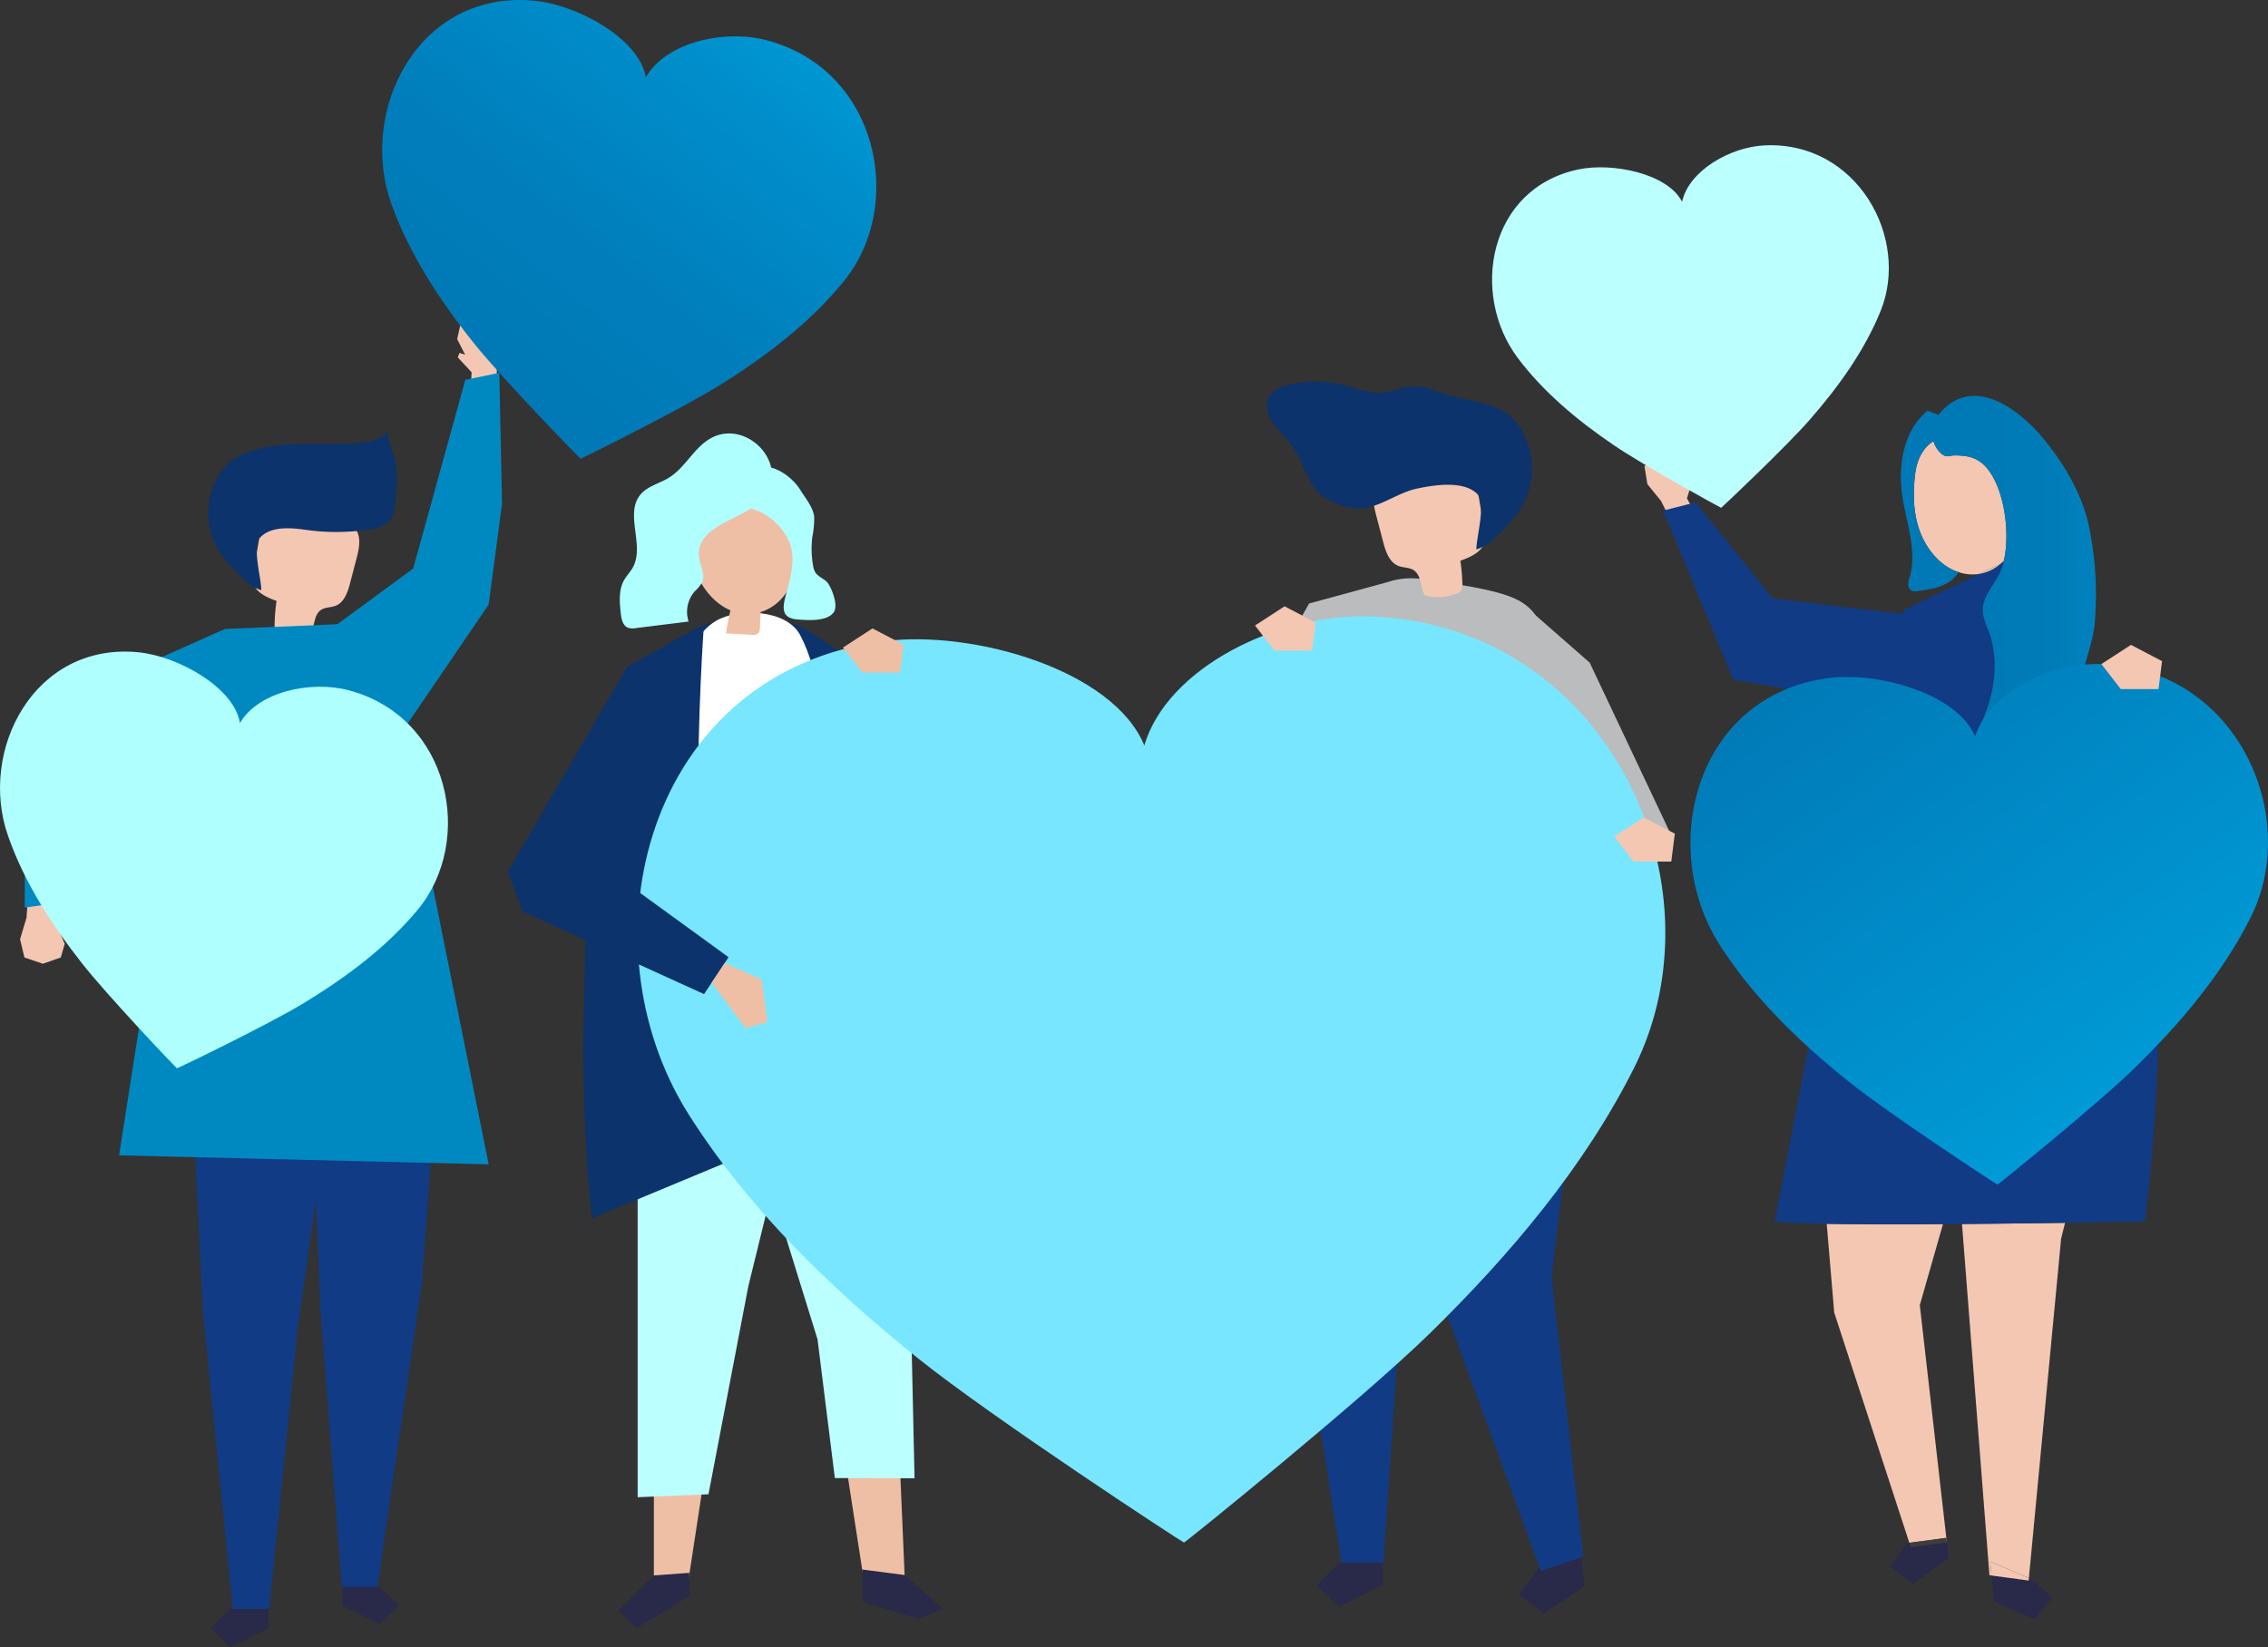 <svg xmlns="http://www.w3.org/2000/svg" xmlns:xlink="http://www.w3.org/1999/xlink" width="673.909" height="489.645" viewBox="0 0 673.909 489.645">
  <rect x="0" y="0" width="673.909" height="489.645" fill="#333333" stroke="none"/>
  <defs>
    <linearGradient id="linear-gradient" y1="0.5" x2="1" y2="0.5" gradientUnits="objectBoundingBox">
      <stop offset="0" stop-color="#0079b6"/>
      <stop offset="0.527" stop-color="#007bb7"/>
      <stop offset="0.745" stop-color="#0082be"/>
      <stop offset="0.906" stop-color="#008eca"/>
      <stop offset="1" stop-color="#009ad6"/>
    </linearGradient>
    <linearGradient id="linear-gradient-2" x1="0.181" x2="0.825" y2="0.714" gradientUnits="objectBoundingBox">
      <stop offset="0" stop-color="#0079b6"/>
      <stop offset="1" stop-color="#009ad6"/>
    </linearGradient>
    <linearGradient id="linear-gradient-3" x1="0.155" y1="0.735" x2="0.796" y2="0.045" gradientUnits="objectBoundingBox">
      <stop offset="0" stop-color="#0079b6"/>
      <stop offset="0.338" stop-color="#007ebb"/>
      <stop offset="0.775" stop-color="#008ecb"/>
      <stop offset="1" stop-color="#009ad6"/>
    </linearGradient>
  </defs>
  <g id="Group_1085" data-name="Group 1085" transform="translate(2689.227 1155.439)">
    <path id="Path_9945" data-name="Path 9945" d="M-2494.936-712.623v28.065h10.086l4.824-31.573Z" fill="#efbfa5"/>
    <path id="Path_9946" data-name="Path 9946" d="M-2437.559-718.168l5.465,35.318,11.829-.507-1.522-35.487Z" fill="#efbfa5"/>
    <path id="Path_9947" data-name="Path 9947" d="M-2499.759-815.236V-710.43l21.049-.877,11.84-61.831,14.061-57.273Z" fill="#bcffff"/>
    <path id="Path_9948" data-name="Path 9948" d="M-2420.106-834.614l2.624,118.553-23.68-.065-5.148-41.235-21.654-69.877Z" fill="#bcffff"/>
    <path id="Path_9949" data-name="Path 9949" d="M-2480.81-969.341q-.271.1-.538.205c-8.52,3.314-15.21,18.186-19.044,26.926-9.9,22.56-14.221,46.068-15.007,71-.423,13.424-.264,26.871.161,40.3.118,3.711,3.336,36.937,1.69,37.73,16.877-8.139,34.037-15.827,52-20.473s36.864-6.173,55.011-1.941c-5.519-42.176-13.518-85.088-25.054-125.84-1.379-4.875-2.3-10.071-4.347-14.69-2.355-5.32-5.89-6.891-10.356-10.036a29.134,29.134,0,0,0-4.754-2.913C-2459.912-973.03-2471.835-972.666-2480.81-969.341Z" fill="#0c336b"/>
    <path id="Path_9950" data-name="Path 9950" d="M-2417.308-835.112c-22.468,3.431-59.855,6.05-82.323,9.481-1.211-40.624,2.789-87.538,12.591-126.85,1.777-7.131,4.4-14.828,10.634-18.46,6.675-3.891,20.832-3.363,24.906,4.2,5.96,11.059,7.136,28.664,9.795,40.971C-2435.689-897.927-2421.035-863.364-2417.308-835.112Z" fill="#fff"/>
    <path id="Path_9951" data-name="Path 9951" d="M-2453.064-999.8c-3.338-16.534-24.007-13.422-29.785.069-3.806,8.886,1.717,21.916,10.663,25.693q-.82,3.39-1.351,6.841l7.6.425a2.449,2.449,0,0,0,2.174-.6,2.413,2.413,0,0,0,.335-1.364q.1-2.4.206-4.8c.192-.057.385-.116.578-.182,4.8-1.639,8.231-6.139,9.615-11.015S-2452.061-994.831-2453.064-999.8Z" fill="#efbfa5"/>
    <g id="Group_1082" data-name="Group 1082">
      <g id="Group_1081" data-name="Group 1081">
        <path id="Path_9952" data-name="Path 9952" d="M-2455.142-995.276c2.616,4.979,1,11.011-.446,16.176-1.279,4.58-1.507,7.494,3.7,7.821,2.933.184,8.146.57,10.271-2,1.609-1.947-.275-6.838-1.518-8.7-.949-1.422-2.923-1.9-3.833-3.346a5.481,5.481,0,0,1-.655-2,28.661,28.661,0,0,1-.216-8.6,28.992,28.992,0,0,0,.542-5.825c-.216-2.825-2.718-5.749-4.172-8.139-2.706-4.448-10.456-9.738-15.457-5.081a8.316,8.316,0,0,0-2.04,4.128,6.914,6.914,0,0,0-.3,2.75c.556,3.664,3.995,3.734,6.586,5.1A18.55,18.55,0,0,1-2455.142-995.276Z" fill="#afffff"/>
      </g>
    </g>
    <g id="Group_1084" data-name="Group 1084">
      <g id="Group_1083" data-name="Group 1083">
        <path id="Path_9953" data-name="Path 9953" d="M-2481.547-990.072c.215,2.623,2.044,5.279.977,7.685a11.414,11.414,0,0,1-2.222,2.7,9.313,9.313,0,0,0-1.828,8.986l-15.65,1.946a4.729,4.729,0,0,1-2.349-.1c-1.572-.632-1.977-2.629-2.157-4.314-.355-3.318-.664-6.881.961-9.795.754-1.351,1.88-2.466,2.63-3.819,3.6-6.51-2.5-15.9,2.242-21.634,2.118-2.558,5.674-3.3,8.5-5.052,4.921-3.049,7.494-9.088,12.6-11.811,9.647-5.144,21.584,5.692,17.019,15.786C-2464.549-1001.266-2482.412-1000.636-2481.547-990.072Z" fill="#afffff"/>
      </g>
    </g>
    <path id="Path_9954" data-name="Path 9954" d="M-2480.175-968.127s-7.148,100.871,8.514,120.761,22.361,27.384,22.361,27.384l-64.053,26.672S-2529.578-932.32-2480.175-968.127Z" fill="#0c336b"/>
    <path id="Path_9955" data-name="Path 9955" d="M-2494.936-687.189l-10.525,10.524,5.262,5.262,15.787-9.647v-6.9Z" fill="#292949"/>
    <path id="Path_9956" data-name="Path 9956" d="M-2433.037-688.944l12.6,1.643,11.4,10.045-7.335,2.948-16.455-5Z" fill="#292949"/>
    <path id="Path_9957" data-name="Path 9957" d="M-2097.474-687.165l.173,1.8.574,5.972,12.091,5.18,5.185-6.369-6.333-5.576-.584-.25-.071.743Z" fill="#292949"/>
    <path id="Path_9958" data-name="Path 9958" d="M-2098.089-687.249l.615.084-.4-4.173,11.507,4.929,9.572-100.821,1.178-4.763c-9.046.132-19.8.268-30.627.353Z" fill="#f4c7b3"/>
    <path id="Path_9959" data-name="Path 9959" d="M-2097.474-687.165l11.035,1.5.071-.743-11.507-4.93Z" fill="#f4c7b3"/>
    <path id="Path_9960" data-name="Path 9960" d="M-2146.439-791.693l2.226,26.391,22.322,68.421,10.906-1.45.178,1.338.062-.008-8.037-70.513,6.882-24.086C-2124.559-791.522-2136.941-791.525-2146.439-791.693Z" fill="#f4c7b3"/>
    <path id="Path_9961" data-name="Path 9961" d="M-2121.891-696.881l-.687.091-4.989,6.847,6.6,5.306,10.785-7.617-.63-4.739-10.658,1.417Z" fill="#292949"/>
    <path id="Path_9962" data-name="Path 9962" d="M-2121.891-696.881l.426,1.3,10.658-1.417-.178-1.338Z" fill="#3e3d3b"/>
    <path id="Path_9963" data-name="Path 9963" d="M-2070.8-945.14c1.4,6.6,6.627,11.446,11.729,16.031a277.947,277.947,0,0,0-11.427-25.515A22.527,22.527,0,0,0-2070.8-945.14Z" fill="#e0e0e1"/>
    <path id="Path_9964" data-name="Path 9964" d="M-2050.944-900.054a18.064,18.064,0,0,1-4.465,3.369,29.046,29.046,0,0,1-13.78,2.933c-3.8-.006-7.649-.437-11.358.375s-7.384,3.229-8.321,6.909c-.518,2.031-.349,4.582-2.1,5.727a5.406,5.406,0,0,1-2.846.611c-3,.086-6.417.008-8.435-2.22-3.123-3.45-1.3-10.368-5.518-12.328a15.347,15.347,0,0,0-4.008-.713c-5.71-.966-8.5-7.425-7.953-13.355a14.572,14.572,0,0,1,.772-3.564c2.358-6.581,7.825-11.465,11.965-17.1,8.082-11,13.546-25.693,8.577-38.709a35.326,35.326,0,0,1-1.319-3.718,9.2,9.2,0,0,1-.314-2.12c-.072-3.882,2.817-7.078,4.684-10.482q.261-.477.493-1.005a18.222,18.222,0,0,0,.952-2.843l-.813.387a13,13,0,0,1-6.39,3.045l-22.39,10.671-8.981,36.56-6.16,25.075-.091.37L-2161.9-792.391c2.758.351,8.289.572,15.466.7,9.5.168,21.879.171,34.538.093q2.823-.018,5.655-.04c10.832-.085,21.581-.221,30.627-.353,13.868-.2,23.73-.4,23.73-.4S-2043.462-854.3-2050.944-900.054Z" fill="#113b84"/>
    <path id="Path_9965" data-name="Path 9965" d="M-2101.126-984.853a13,13,0,0,0,6.39-3.045Z" fill="#e1cfb5"/>
    <path id="Path_9966" data-name="Path 9966" d="M-2100.065-1017.569c-2.39-2.107-5.121-2.49-8.168-2.513-1.439-.01-1.92.362-2.663.231a3.651,3.651,0,0,1-1.269-.56,8.178,8.178,0,0,1-2.573-3.9c-2.825,1.786-4.88,5.013-5.446,9.926-.616,5.342-.606,10.977,1.225,16.321s5.737,10.37,10.806,12.354c.3.115.589.217.88.312a13.012,13.012,0,0,0,6.147.548l6.39-3.045q.477-.405.926-.854C-2091.711-997.843-2093.986-1012.209-2100.065-1017.569Z" fill="#f4c7b3"/>
    <path id="Path_9967" data-name="Path 9967" d="M-2056.968-927.217c-.691-.629-1.394-1.258-2.1-1.892q.7,1.786,1.387,3.624t1.37,3.729q.438,1.218.849,2.476-.411-1.257-.849-2.476-.681-1.892-1.37-3.729t-1.387-3.624c-5.1-4.585-10.328-9.428-11.729-16.031a22.543,22.543,0,0,1,.3-9.484c1.083-5.075,3.133-10.16,3.668-15.343a100.184,100.184,0,0,0-1.974-30.322c-2.317-9.285-7.37-17.687-13.431-25-7.352-8.877-21.02-18.814-30.7-7.19-.112.134-.219.271-.324.41a18.075,18.075,0,0,0-3.289-1.265c-6.687,5.633-8.407,14.7-7.706,23.032.7,8.348,4.916,17.806,2.538,26.087a8.653,8.653,0,0,0-.517,2.407,2.128,2.128,0,0,0,1.169,2.011,3.02,3.02,0,0,0,1.483.056c4.092-.528,8.546-1.237,11.321-4.29a7.2,7.2,0,0,0,.984-1.366c-.291-.095-.584-.2-.88-.312-5.069-1.984-8.976-7.009-10.807-12.354s-1.84-10.979-1.224-16.321c.566-4.913,2.621-8.14,5.446-9.926a8.185,8.185,0,0,0,2.573,3.9,3.651,3.651,0,0,0,1.269.56c.743.131,1.224-.241,2.664-.231,3.046.023,5.777.406,8.167,2.513,6.079,5.36,8.354,19.726,6.255,28.817,5.732-5.717,8.029-16.337,4.256-24.274q-.321-.678-.682-1.324.36.646.682,1.324c3.773,7.937,1.476,18.557-4.256,24.274-.037.158-.074.313-.113.467a18.272,18.272,0,0,1-.952,2.844q-.233.526-.493,1c-1.868,3.4-4.756,6.6-4.684,10.482a9.2,9.2,0,0,0,.314,2.12,35.326,35.326,0,0,0,1.319,3.718c4.969,13.016-.5,27.711-8.577,38.709-4.14,5.633-9.606,10.517-11.965,17.1a14.515,14.515,0,0,0-.772,3.564c-.549,5.93,2.243,12.389,7.953,13.355a15.347,15.347,0,0,1,4.008.713c4.219,1.96,2.4,8.879,5.518,12.328,2.018,2.228,5.43,2.306,8.435,2.22a5.406,5.406,0,0,0,2.846-.611c1.756-1.145,1.587-3.695,2.1-5.727.937-3.679,4.611-6.1,8.321-6.909s7.56-.381,11.358-.375a29.04,29.04,0,0,0,13.779-2.933,18.051,18.051,0,0,0,4.466-3.369q-.24-1.47-.5-2.916.263,1.446.5,2.916a14.374,14.374,0,0,0,3.959-7.492C-2045.694-915.12-2051.285-922.047-2056.968-927.217Zm-43.23-96.729a22.6,22.6,0,0,1,2.312,1.343A22.6,22.6,0,0,0-2100.2-1023.946Z" fill="url(#linear-gradient)"/>
    <path id="Path_9968" data-name="Path 9968" d="M-2184.779-1001.533l-3.19-5.77,1.7-5.56-1-.958-1.229,1.178.087-5.018-2.544-3.182-5.413.292-4.226,3.676.86,5.344,4.065,4.991,4.024,8.087Z" fill="#f4c7b3"/>
    <path id="Path_9969" data-name="Path 9969" d="M-2185.394-1006.131l-9.646,2.459,20.859,50.224,46.984,8.281,6.647-27.38-41.919-5.017Z" fill="#113b84"/>
    <path id="Path_9970" data-name="Path 9970" d="M-2559.81-829.643l-4.048,55.38-13.4,91.686h-10.3l-6.508-84.6-2.882-68.446Z" fill="#113b84"/>
    <path id="Path_9971" data-name="Path 9971" d="M-2587.5-683.8v5.571l11.142,5.571,5.571-5.571-5.571-5.571Z" fill="#292949"/>
    <path id="Path_9972" data-name="Path 9972" d="M-2632.8-842.694l3.916,77.628,8.967,89.116h10.554l8.577-84.433,12.53-88.869Z" fill="#113b84"/>
    <path id="Path_9973" data-name="Path 9973" d="M-2609.421-677.207v5.706l-11.413,5.706-5.706-5.706,5.706-5.706Z" fill="#292949"/>
    <path id="Path_9974" data-name="Path 9974" d="M-2596.828-967.158l-10.8-1.056a54.211,54.211,0,0,1,.573-8.626c-3-1.051-6.471-2.629-7-5.765a8.966,8.966,0,0,1,.173-2.985q1.05-6.123,2.1-12.245a10.947,10.947,0,0,1,1.265-4.076c1.344-2.123,3.957-3.055,6.433-3.488,6.317-1.106,13.205.254,18.11,4.386a9.794,9.794,0,0,1,3.064,4.029c.889,2.476.23,5.211-.435,7.757l-1.841,7.052c-.706,2.7-1.726,5.776-4.329,6.793-1.382.54-3.014.385-4.265,1.183C-2595.984-972.792-2595.682-969.51-2596.828-967.158Z" fill="#f4c7b3"/>
    <path id="Path_9975" data-name="Path 9975" d="M-2571.548-1008.887a29.091,29.091,0,0,0-.2-9.353c-.4-1.913-2.85-7.936-2.106-9.636-1.391,2.948-5.143,3.762-8.387,4.085-12.152,1.214-25.712-1.791-36.885,4.446a14.424,14.424,0,0,0-4.934,4.88,21.732,21.732,0,0,0-.029,22.981,31.04,31.04,0,0,0,3.388,4.258c2.552,2.76,5.6,6.169,9.111,7.188.079-3.135-2.791-13.019-.385-15.593,3.376-3.612,9.516-2.908,13.9-2.283a64.446,64.446,0,0,0,16.795.088,19.8,19.8,0,0,0,5.387-1.143c4.068-1.7,3.925-5.479,4.29-9.338C-2571.585-1008.493-2571.567-1008.687-2571.548-1008.887Z" fill="#0c336b"/>
    <path id="Path_9976" data-name="Path 9976" d="M-2672.9-891.8l-.771,6.789,3.826,4.654-.574,1.312-1.644-.642,2.07,4.772-1.177,4.055-5.3,1.863-5.5-1.848-1.292-5.458,1.918-6.389.653-9.338Z" fill="#f4c7b3"/>
    <path id="Path_9977" data-name="Path 9977" d="M-2671.671-887.148l-10.211,1.464.095-56.361,59.389-26.446-.274,30.669-35.346,13.123Z" fill="#0089c1"/>
    <path id="Path_9978" data-name="Path 9978" d="M-2549.444-1037.976l.35-6.823-4.106-4.409.492-1.345,1.68.539-2.361-4.635.924-4.119,5.174-2.187,5.606,1.5,1.627,5.368-1.52,6.5-.075,9.361Z" fill="#f4c7b3"/>
    <path id="Path_9979" data-name="Path 9979" d="M-2550.959-1042.539l10.1-2.091.8,38.863-3.969,30.036-25.83,37.91-21.148-30.6,24.554-18.045Z" fill="#0089c1"/>
    <path id="Path_9980" data-name="Path 9980" d="M-2588.275-969.936l-34.123,1.445-17.225,65.562-14.224,90.889,109.821,2.67-25.83-128.452Z" fill="#0089c1"/>
    <path id="Path_9981" data-name="Path 9981" d="M-2219.189-690.576l.839,6.526-12.213,8.2-7.365-5.687,5.687-7.365,12.213-8.2Z" fill="#292949"/>
    <path id="Path_9982" data-name="Path 9982" d="M-2218.776-692.767-2228.2-776l11.332-93.176-2.548-19.82-50.617-1.923-1.826,32.26,8.5,82.787,31.968,87.355Z" fill="#113b84"/>
    <path id="Path_9983" data-name="Path 9983" d="M-2274.779-983.005l-25.46,6.934-29.446,52.176,13.948,12.915,19.63-23.247Z" fill="#babcbe"/>
    <path id="Path_9984" data-name="Path 9984" d="M-2307.168-881.589l-.133,83.99,16.906,108.122,12.169-.121,6.689-99.988,15.655-100.078Z" fill="#113b84"/>
    <path id="Path_9985" data-name="Path 9985" d="M-2278.246-684.466l-13.093,6.711-6.645-6.514,6.514-6.645,13.159-.131Z" fill="#292949"/>
    <path id="Path_9986" data-name="Path 9986" d="M-2211.625-853.024c-.116-3.639-.318-6.677-.347-7.761-.261-9.764-1.131-19.506-2.353-29.2-1.095-8.687-2.478-30.254-3.964-38.887-1.228-7.129-5.5-24.922-8.6-31.534-7.686-16.443-5.311-17.962-39.073-22.844-14.8-2.14-18.294,7.081-30.39,17.685-1.193,1.046-1.128,7.273-1.4,8.922-.488,2.9-1.01,5.8-1.609,8.689-.471,2.268-.99,4.528-1.572,6.774h0s-10.156,46.214-16.871,56.029-20.59,23.537,2.618,31.915a82.945,82.945,0,0,0,12.533,3.271s18.98-2.109,28.742-2.036a165.81,165.81,0,0,1,26.855,2.5c5.91.988,11.941,2.423,17.228,5.185,5.044,2.634,8.684,6.51,13.8,9.238a2.674,2.674,0,0,0,1.567.45C-2211.519-835.035-2211.381-845.363-2211.625-853.024Z" fill="#babcbe"/>
    <path id="Path_9987" data-name="Path 9987" d="M-2283.458-908.94l12.072,3.017,1.514-5.1-7.809-3.9,1.836-2.081-10.645-1.323-2.29,5.093Z" fill="#d6c7ac"/>
    <path id="Path_9988" data-name="Path 9988" d="M-2286.323-908.255l3.141-12.678-29.94-11.046-16.564,8.084,5.1,15.533Z" fill="#454446"/>
    <path id="Path_9989" data-name="Path 9989" d="M-2266-978.614c1.7.842,5.724,1.143,9.918-.5a2.191,2.191,0,0,0,1.4-2.054,57.061,57.061,0,0,0-.613-7.613c3.145-1.106,6.78-2.765,7.329-6.054a9.409,9.409,0,0,0-.186-3.129q-1.109-6.418-2.218-12.836a11.448,11.448,0,0,0-1.332-4.271c-1.412-2.225-4.153-3.2-6.749-3.649-6.626-1.15-13.845.286-18.982,4.625a10.268,10.268,0,0,0-3.206,4.228c-.93,2.6-.235,5.464.466,8.133l1.941,7.391c.744,2.833,1.818,6.054,4.548,7.117,1.449.564,3.161.4,4.473,1.234C-2266.889-984.519-2267.2-981.078-2266-978.614Z" fill="#f4c7b3"/>
    <path id="Path_9990" data-name="Path 9990" d="M-2304.235-1021.283a27.617,27.617,0,0,0-2.136-3.066c-1.7-2.095-3.792-3.89-5.159-6.215s-1.848-5.476-.208-7.617a8.36,8.36,0,0,1,4.446-2.564,32.328,32.328,0,0,1,17-.314c5.293,1.348,10.031,3.579,15.36,1.589,5.007-1.87,8.623-1.108,13.856.759,5.663,2.021,13.265,2.5,18.391,5.35a15.113,15.113,0,0,1,5.18,5.109,22.785,22.785,0,0,1,.063,24.095,32.57,32.57,0,0,1-3.546,4.469c-2.671,2.9-5.867,6.476-9.542,7.55-.088-3.288,2.907-13.655.382-16.349-4.007-4.276-13.067-2.785-18.037-1.732-5.422,1.149-10.255,4.988-15.63,5.809-3.868.59-8.805-1.307-12.094-3.306C-2299.97-1010.185-2301.86-1017.383-2304.235-1021.283Z" fill="#0c336b"/>
    <path id="Path_9991" data-name="Path 9991" d="M-2237.928-976.931l21.066,18.458,23.725,50.218-35,.215Z" fill="#babcbe"/>
    <path id="Path_9992" data-name="Path 9992" d="M-2282.479-972.243c-26.873-.846-59.837,15.117-66.734,38.37-9.176-22.451-50.938-34.467-77.593-30.952-70.342,9.274-90.323,89.229-57.737,140.7,17.538,27.7,41.942,51.475,68.326,72.6,22.095,17.686,78.656,54.716,78.815,54.572.174.127,52.771-42.344,73-62.141,24.153-23.641,46.071-49.721,60.767-79.032C-2176.333-892.587-2211.564-970.011-2282.479-972.243Z" fill="#78e6ff"/>
    <path id="Path_9993" data-name="Path 9993" d="M-2064.821-958.066c-15.1-.476-33.629,8.5-37.5,21.564-5.157-12.618-28.627-19.371-43.608-17.395-39.532,5.212-50.761,50.147-32.448,79.075,9.857,15.57,23.572,28.929,38.4,40.8,12.417,9.94,44.2,30.751,44.294,30.67.1.072,29.657-23.8,41.024-34.923,13.574-13.287,25.892-27.944,34.152-44.417C-2005.167-913.3-2024.967-956.812-2064.821-958.066Z" fill="url(#linear-gradient-2)"/>
    <path id="Path_9994" data-name="Path 9994" d="M-2585.5-950.248c-11.421-3.06-27.137.466-32.424,9.729-1.674-10.534-18.348-19.871-30.113-21.042-31.047-3.091-47.629,29.135-38.845,54.445,4.728,13.621,12.79,26.248,21.966,37.94,7.684,9.791,28.182,31.322,28.265,31.277.061.072,26.844-12.832,37.491-19.277,12.714-7.7,24.716-16.663,33.951-27.737C-2548.056-905.488-2555.367-942.173-2585.5-950.248Z" fill="#afffff"/>
    <path id="Path_9995" data-name="Path 9995" d="M-2164.844-1112.234c-10.381.474-22.61,7.607-24.576,16.774-4.2-8.379-20.656-11.767-30.824-9.619-26.832,5.668-32.152,37.076-18.062,55.943,7.583,10.154,17.695,18.589,28.492,25.943,9.042,6.158,31.941,18.745,32,18.685.071.044,19.077-17.889,26.282-26.121,8.6-9.829,16.275-20.533,21.066-32.266C-2121.566-1084.695-2137.448-1113.484-2164.844-1112.234Z" fill="#bcffff"/>
    <path id="Path_9996" data-name="Path 9996" d="M-2461.7-1143.549c-12.624-3.234-29.9.842-35.618,11.116-1.974-11.59-20.464-21.678-33.446-22.826-34.257-3.029-52.141,32.691-42.152,60.479,5.376,14.957,14.415,28.776,24.67,41.551,8.588,10.7,31.443,34.181,31.534,34.13.068.078,29.431-14.469,41.087-21.7,13.92-8.638,27.04-18.666,37.084-30.983C-2419.883-1094.67-2428.386-1135.016-2461.7-1143.549Z" fill="url(#linear-gradient-3)"/>
    <path id="Path_9997" data-name="Path 9997" d="M-2483.358-968.127l-19.471,10.811-35.52,60.954,4.385,11.84,53.938,24.557,7.284-10.966-39.276-28.547,27.606-38.544Z" fill="#0c336b"/>
    <path id="Path_9998" data-name="Path 9998" d="M-2473.9-869.184l10.978,4.834,1.754,12.717-6.578,1.754-10.014-13.494Z" fill="#efbfa5"/>
    <path id="Path_9999" data-name="Path 9999" d="M-2064.821-958.066l8.78-5.7,9.244,4.831-1.049,8.309h-11.221Z" fill="#f4c7b3"/>
    <path id="Path_10000" data-name="Path 10000" d="M-2209.6-906.794l8.78-5.7,9.244,4.831-1.049,8.309h-11.221Z" fill="#f4c7b3"/>
    <path id="Path_10001" data-name="Path 10001" d="M-2316.313-969.528l8.78-5.7,9.244,4.831-1.049,8.309h-11.221Z" fill="#f4c7b3"/>
    <path id="Path_10002" data-name="Path 10002" d="M-2438.757-962.958l8.78-5.7,9.244,4.831-1.049,8.309H-2433Z" fill="#efbfa5"/>
  </g>
</svg>
